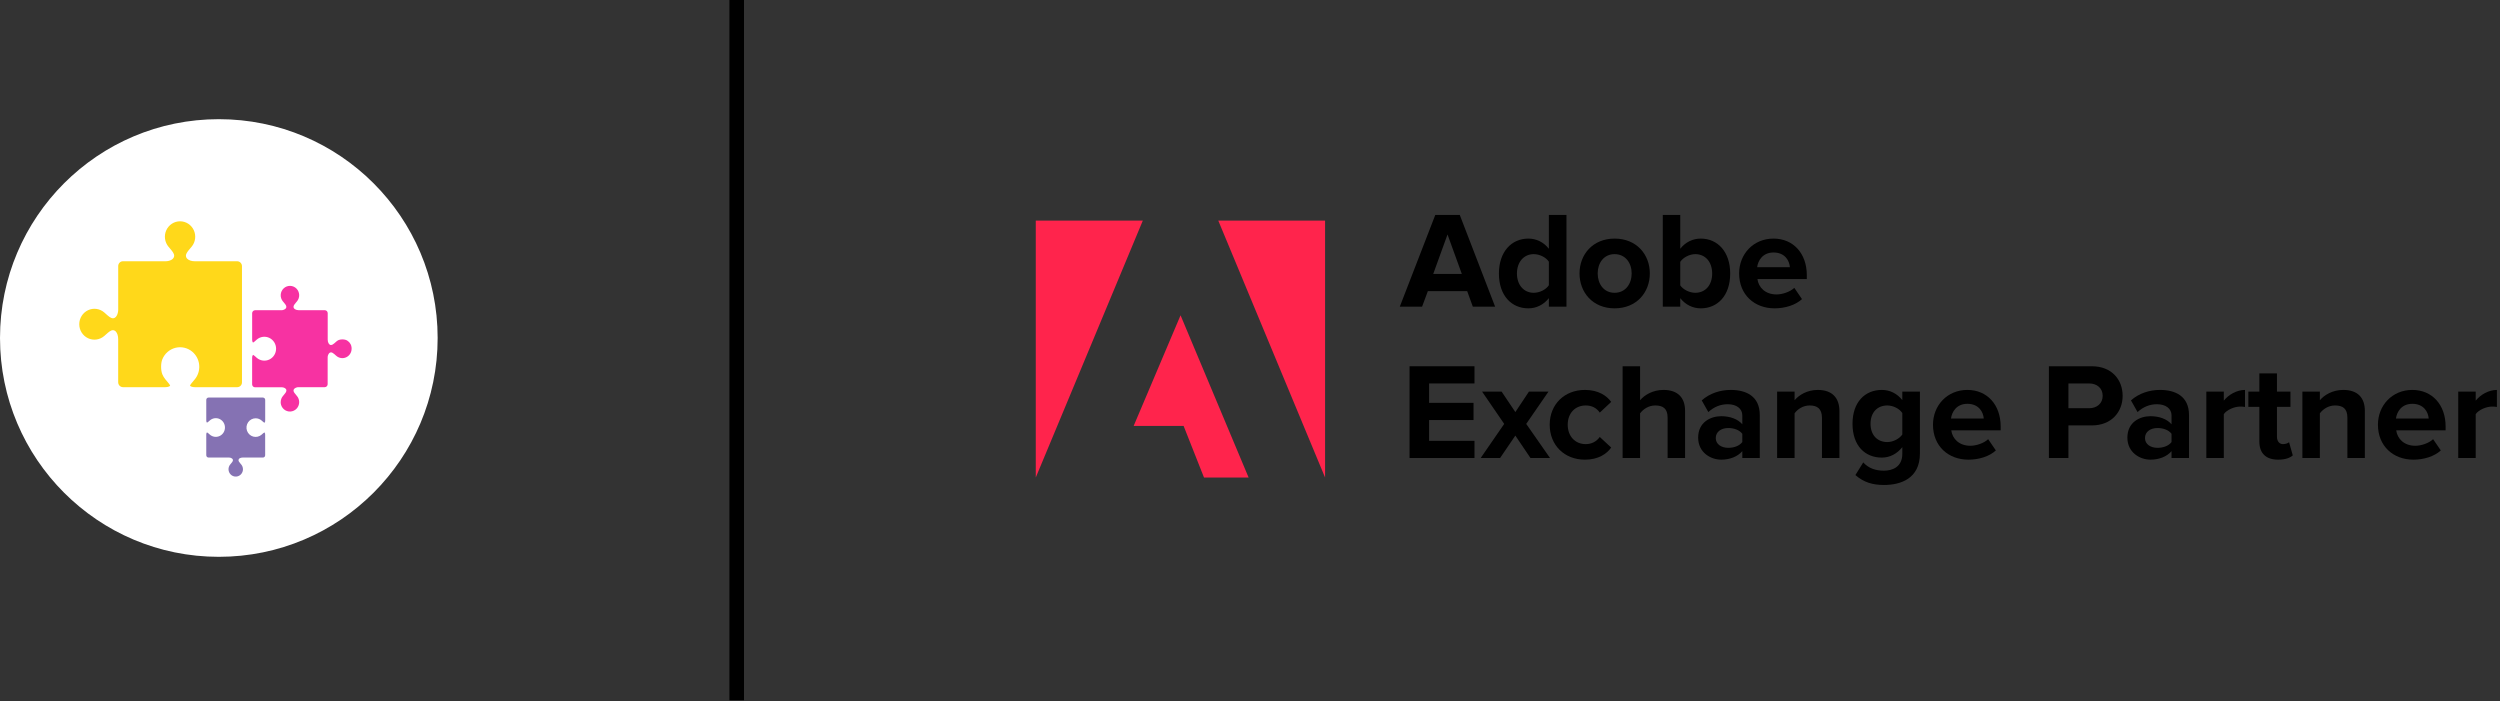 <svg width="442" height="124" viewBox="0 0 442 124" fill="none" xmlns="http://www.w3.org/2000/svg">
<rect x="0" y="0" width="442" height="124" fill="#333333" stroke="none"/>
<circle cx="38.688" cy="59.758" r="38.688" fill="white"/>
<path d="M52.416 51.023C52.706 51.318 52.877 51.713 52.895 52.131C52.912 52.548 52.775 52.957 52.51 53.276C52.467 53.329 52.42 53.382 52.376 53.432C52.117 53.736 51.892 53.996 51.892 54.251C51.892 54.592 52.299 54.846 52.84 54.846H57.43C57.565 54.847 57.694 54.902 57.79 54.999C57.885 55.096 57.938 55.228 57.938 55.365V60.039C57.938 60.554 58.161 60.95 58.463 60.997C58.484 60.998 58.504 60.998 58.525 60.997C58.626 60.993 58.724 60.964 58.81 60.911C58.996 60.794 59.17 60.659 59.329 60.506C59.38 60.461 59.432 60.414 59.482 60.37C59.533 60.326 59.555 60.311 59.591 60.283L59.614 60.269C59.645 60.247 59.677 60.226 59.71 60.206L59.736 60.192C59.767 60.173 59.8 60.156 59.832 60.14L59.858 60.128L59.938 60.094C60.339 59.969 60.767 59.973 61.166 60.103L61.186 60.112C61.223 60.128 61.26 60.145 61.295 60.164L61.337 60.187L61.43 60.245L61.459 60.264C61.545 60.324 61.625 60.391 61.699 60.465C61.737 60.505 61.773 60.545 61.808 60.587C61.873 60.668 61.931 60.756 61.98 60.848L61.995 60.878C62.012 60.912 62.027 60.945 62.043 60.981C62.058 61.017 62.053 61.006 62.059 61.02C62.077 61.064 62.093 61.109 62.105 61.155V61.181C62.116 61.219 62.126 61.258 62.133 61.295C62.141 61.333 62.141 61.33 62.144 61.347L62.158 61.447V61.495C62.158 61.545 62.165 61.594 62.165 61.651C62.166 61.969 62.077 62.28 61.909 62.548C61.741 62.816 61.502 63.029 61.219 63.163C60.936 63.297 60.621 63.346 60.312 63.303C60.002 63.261 59.712 63.13 59.473 62.925L59.32 62.791C59.246 62.723 59.174 62.661 59.103 62.602C58.895 62.426 58.703 62.298 58.516 62.298C58.456 62.299 58.396 62.313 58.342 62.337C58.287 62.362 58.237 62.398 58.196 62.442C58.009 62.671 57.913 62.963 57.929 63.261V67.935C57.926 68.071 57.872 68.201 57.777 68.297C57.682 68.394 57.555 68.45 57.421 68.453H52.84C52.548 68.437 52.26 68.534 52.035 68.724C51.991 68.765 51.956 68.815 51.931 68.871C51.907 68.927 51.894 68.987 51.892 69.049C51.892 69.303 52.117 69.564 52.376 69.868L52.51 70.024C52.759 70.324 52.896 70.705 52.896 71.099C52.895 71.527 52.732 71.938 52.442 72.247C52.151 72.556 51.755 72.739 51.336 72.759C50.916 72.779 50.505 72.634 50.187 72.354C49.869 72.074 49.669 71.681 49.629 71.255C49.626 71.203 49.626 71.151 49.629 71.099C49.628 70.705 49.765 70.325 50.014 70.024L50.149 69.868C50.407 69.564 50.631 69.303 50.631 69.049C50.633 69.027 50.633 69.005 50.631 68.983C50.632 68.976 50.632 68.968 50.631 68.961C50.628 68.947 50.624 68.934 50.62 68.921C50.62 68.91 50.62 68.9 50.609 68.891C50.599 68.882 50.602 68.871 50.597 68.861C50.593 68.852 50.583 68.836 50.576 68.824L50.566 68.808C50.556 68.792 50.545 68.777 50.533 68.763V68.763C50.471 68.691 50.396 68.633 50.312 68.591L50.279 68.578C50.255 68.566 50.227 68.555 50.2 68.544L50.166 68.53C50.126 68.517 50.083 68.505 50.04 68.496H50.017C49.971 68.486 49.923 68.478 49.874 68.472H49.854C49.804 68.472 49.753 68.472 49.701 68.472H45.087C44.952 68.472 44.822 68.417 44.727 68.32C44.631 68.223 44.577 68.091 44.577 67.953V63.259C44.566 63.08 44.614 62.902 44.715 62.755C44.723 62.747 44.729 62.744 44.729 62.741C44.825 62.753 45.087 62.984 45.243 63.123L45.397 63.264C45.699 63.524 46.068 63.691 46.46 63.744C46.852 63.798 47.251 63.736 47.61 63.567C47.969 63.397 48.273 63.127 48.486 62.787C48.699 62.448 48.812 62.053 48.812 61.651C48.812 61.248 48.699 60.853 48.486 60.514C48.273 60.174 47.969 59.904 47.61 59.734C47.251 59.565 46.852 59.503 46.46 59.557C46.068 59.611 45.699 59.777 45.397 60.037L45.243 60.176C45.09 60.319 44.818 60.554 44.734 60.561C44.689 60.542 44.58 60.361 44.58 60.04V55.367C44.584 55.23 44.638 55.1 44.733 55.004C44.828 54.907 44.956 54.851 45.09 54.848H49.681C49.973 54.864 50.26 54.768 50.485 54.578C50.529 54.536 50.564 54.486 50.588 54.43C50.612 54.374 50.625 54.314 50.626 54.253C50.626 53.998 50.402 53.737 50.143 53.434L50.009 53.278C49.739 52.949 49.603 52.526 49.631 52.099C49.659 51.67 49.847 51.27 50.157 50.98C50.468 50.69 50.876 50.532 51.297 50.541C51.718 50.549 52.12 50.722 52.419 51.024L52.416 51.023Z" fill="#F732A2"/>
<path d="M41.932 46.19H34.42C33.868 46.19 33.377 46.024 33.104 45.746C33.032 45.678 32.974 45.596 32.934 45.505C32.895 45.413 32.873 45.315 32.872 45.215C32.872 44.799 33.239 44.371 33.662 43.876L33.882 43.616C34.212 43.219 34.423 42.733 34.491 42.218C34.559 41.702 34.481 41.177 34.266 40.705C34.05 40.233 33.707 39.834 33.276 39.553C32.845 39.273 32.345 39.125 31.834 39.125C31.322 39.125 30.822 39.273 30.391 39.553C29.96 39.834 29.617 40.233 29.401 40.705C29.186 41.177 29.108 41.702 29.176 42.218C29.244 42.733 29.455 43.219 29.785 43.616L30.005 43.876C30.428 44.371 30.794 44.799 30.794 45.215C30.794 45.518 30.596 45.793 30.249 45.971C29.935 46.121 29.591 46.196 29.245 46.19H21.733C21.512 46.19 21.3 46.279 21.144 46.438C20.988 46.597 20.9 46.813 20.9 47.038V54.695C20.905 55.044 20.835 55.39 20.696 55.709C20.465 56.198 20.14 56.27 19.968 56.27C19.578 56.27 19.176 55.911 18.71 55.489L18.426 55.237C18.035 54.901 17.558 54.686 17.052 54.617C16.545 54.548 16.03 54.627 15.566 54.846C15.102 55.066 14.71 55.415 14.435 55.854C14.16 56.292 14.014 56.802 14.014 57.322C14.014 57.843 14.16 58.352 14.435 58.791C14.71 59.23 15.102 59.579 15.566 59.798C16.03 60.017 16.545 60.097 17.052 60.028C17.558 59.959 18.035 59.743 18.426 59.408L18.71 59.156C19.17 58.74 19.578 58.375 19.968 58.375C20.062 58.377 20.154 58.399 20.24 58.439C20.325 58.478 20.402 58.534 20.465 58.605C20.734 58.878 20.895 59.386 20.895 59.955V67.603C20.9 67.827 20.99 68.04 21.145 68.198C21.301 68.356 21.511 68.447 21.73 68.452H29.245C29.759 68.452 30.051 68.264 30.081 68.189C30.072 68.052 29.692 67.606 29.468 67.342C29.392 67.253 29.314 67.164 29.242 67.075C29.017 66.803 28.833 66.497 28.698 66.169C28.412 65.466 28.412 64.231 28.698 63.527C28.901 63.028 29.215 62.585 29.616 62.232C30.017 61.88 30.494 61.627 31.008 61.496C31.522 61.364 32.059 61.357 32.576 61.475C33.093 61.593 33.576 61.832 33.986 62.173C34.072 62.245 34.157 62.33 34.236 62.405C34.839 63.016 35.193 63.836 35.229 64.701C35.266 65.566 34.981 66.413 34.433 67.075C34.359 67.164 34.279 67.253 34.207 67.342C33.983 67.603 33.61 68.039 33.593 68.199C33.593 68.199 33.602 68.208 33.615 68.222C33.724 68.333 34.025 68.452 34.427 68.452H41.947C42.057 68.452 42.165 68.43 42.266 68.387C42.367 68.344 42.459 68.282 42.537 68.203C42.614 68.124 42.676 68.031 42.718 67.928C42.759 67.825 42.781 67.715 42.781 67.603V47.038C42.776 46.812 42.684 46.597 42.526 46.439C42.367 46.28 42.154 46.191 41.932 46.19Z" fill="#FFD81A"/>
<path d="M45.2 73.954C45.582 73.954 45.952 74.091 46.244 74.341L46.368 74.45C46.493 74.561 46.7 74.746 46.772 74.749C46.86 74.634 46.901 74.489 46.887 74.344V70.694C46.885 70.588 46.842 70.486 46.769 70.411C46.695 70.336 46.596 70.292 46.491 70.289H36.866C36.761 70.289 36.66 70.332 36.586 70.407C36.511 70.483 36.469 70.585 36.468 70.692V70.692V74.324C36.459 74.464 36.497 74.603 36.576 74.718C36.58 74.722 36.584 74.726 36.59 74.729C36.736 74.65 36.87 74.549 36.987 74.43L37.112 74.321C37.347 74.118 37.635 73.988 37.94 73.946C38.246 73.904 38.557 73.953 38.836 74.085C39.116 74.217 39.352 74.428 39.518 74.693C39.684 74.957 39.772 75.265 39.772 75.579V75.591C39.772 75.905 39.683 76.212 39.518 76.477C39.352 76.741 39.115 76.952 38.836 77.084C38.557 77.216 38.246 77.265 37.94 77.223C37.635 77.182 37.347 77.053 37.112 76.85L36.987 76.741C36.863 76.63 36.656 76.446 36.584 76.443C36.495 76.557 36.454 76.702 36.468 76.847V80.491C36.471 80.598 36.514 80.7 36.587 80.775C36.662 80.85 36.761 80.894 36.866 80.896H40.445C40.673 80.883 40.897 80.959 41.073 81.107C41.107 81.139 41.135 81.179 41.154 81.222C41.172 81.266 41.183 81.313 41.184 81.36C41.184 81.559 41.009 81.762 40.806 81.999L40.702 82.121C40.495 82.37 40.388 82.689 40.402 83.015C40.416 83.34 40.549 83.649 40.775 83.879C40.954 84.061 41.182 84.184 41.429 84.234C41.677 84.284 41.934 84.259 42.167 84.16C42.4 84.062 42.6 83.895 42.74 83.681C42.88 83.467 42.955 83.216 42.955 82.959C42.953 82.651 42.844 82.355 42.648 82.121L42.544 81.999C42.341 81.762 42.167 81.559 42.167 81.36C42.173 81.281 42.2 81.205 42.246 81.141C42.292 81.078 42.355 81.028 42.427 80.999C42.576 80.928 42.739 80.893 42.904 80.896H46.485C46.59 80.896 46.691 80.853 46.765 80.777C46.839 80.701 46.881 80.598 46.881 80.491V76.855C46.891 76.715 46.853 76.576 46.774 76.462L46.76 76.449C46.613 76.528 46.479 76.629 46.362 76.749L46.238 76.858C46.039 77.029 45.803 77.149 45.549 77.207C45.295 77.266 45.031 77.26 44.779 77.192C44.527 77.124 44.295 76.996 44.103 76.817C43.911 76.638 43.764 76.415 43.674 76.166C43.585 75.917 43.556 75.65 43.59 75.387C43.623 75.124 43.719 74.874 43.868 74.657C44.017 74.439 44.216 74.262 44.447 74.14C44.677 74.017 44.934 73.953 45.194 73.954H45.2Z" fill="#8572B3"/>
<path d="M264.338 54.223L258.087 38H253.758L247.482 54.223H251.423L252.444 51.474H259.4L260.397 54.223H264.338ZM258.452 48.434H253.393L255.922 41.454L258.452 48.434Z" fill="black"/>
<path d="M276.951 54.223V38H273.838V43.983C272.913 42.791 271.6 42.183 270.214 42.183C267.222 42.183 265.009 44.518 265.009 48.361C265.009 52.277 267.246 54.515 270.214 54.515C271.624 54.515 272.913 53.882 273.838 52.715V54.223H276.951ZM271.162 51.766C269.411 51.766 268.195 50.38 268.195 48.361C268.195 46.318 269.411 44.932 271.162 44.932C272.208 44.932 273.327 45.491 273.838 46.27V50.429C273.327 51.207 272.208 51.766 271.162 51.766Z" fill="black"/>
<path d="M285.462 54.515C289.354 54.515 291.689 51.693 291.689 48.337C291.689 45.005 289.354 42.183 285.462 42.183C281.595 42.183 279.26 45.005 279.26 48.337C279.26 51.693 281.595 54.515 285.462 54.515ZM285.462 51.766C283.541 51.766 282.471 50.185 282.471 48.337C282.471 46.513 283.541 44.932 285.462 44.932C287.384 44.932 288.478 46.513 288.478 48.337C288.478 50.185 287.384 51.766 285.462 51.766Z" fill="black"/>
<path d="M297.069 50.453V46.294C297.58 45.516 298.723 44.932 299.72 44.932C301.52 44.932 302.712 46.318 302.712 48.361C302.712 50.404 301.52 51.766 299.72 51.766C298.723 51.766 297.58 51.207 297.069 50.453ZM297.069 54.223V52.715C297.993 53.882 299.282 54.515 300.693 54.515C303.66 54.515 305.898 52.277 305.898 48.361C305.898 44.518 303.685 42.183 300.693 42.183C299.307 42.183 297.993 42.791 297.069 43.983V38H293.98V54.223H297.069Z" fill="black"/>
<path d="M313.753 54.515C315.577 54.515 317.425 53.955 318.593 52.885L317.231 50.891C316.477 51.62 315.09 52.058 314.093 52.058C312.099 52.058 310.907 50.818 310.712 49.334H319.444V48.653C319.444 44.81 317.06 42.183 313.558 42.183C309.983 42.183 307.477 44.932 307.477 48.337C307.477 52.107 310.177 54.515 313.753 54.515ZM316.452 47.242H310.664C310.81 46.075 311.637 44.64 313.558 44.64C315.601 44.64 316.379 46.124 316.452 47.242Z" fill="black"/>
<path d="M260.689 80.977V77.937H252.663V74.264H260.519V71.224H252.663V67.795H260.689V64.754H249.209V80.977H260.689Z" fill="black"/>
<path d="M274.042 80.977L269.835 74.945L273.775 69.23H270.321L267.913 72.854L265.481 69.23H262.027L265.943 74.945L261.784 80.977H265.213L267.913 77.013L270.589 80.977H274.042Z" fill="black"/>
<path d="M280.214 81.269C282.621 81.269 284.081 80.223 284.859 79.129L282.84 77.256C282.281 78.034 281.43 78.521 280.359 78.521C278.487 78.521 277.173 77.134 277.173 75.091C277.173 73.048 278.487 71.686 280.359 71.686C281.43 71.686 282.281 72.124 282.84 72.951L284.859 71.054C284.081 69.984 282.621 68.938 280.214 68.938C276.59 68.938 273.987 71.492 273.987 75.091C273.987 78.715 276.59 81.269 280.214 81.269Z" fill="black"/>
<path d="M297.921 80.977V72.635C297.921 70.348 296.68 68.938 294.102 68.938C292.181 68.938 290.721 69.862 289.967 70.762V64.754H286.878V80.977H289.967V73.073C290.502 72.367 291.451 71.686 292.643 71.686C293.98 71.686 294.832 72.197 294.832 73.826V80.977H297.921Z" fill="black"/>
<path d="M311.129 80.977V73.389C311.129 70.008 308.673 68.938 305.997 68.938C304.149 68.938 302.3 69.521 300.865 70.786L302.033 72.854C303.03 71.929 304.198 71.467 305.462 71.467C307.019 71.467 308.04 72.246 308.04 73.437V75.018C307.262 74.094 305.876 73.583 304.319 73.583C302.446 73.583 300.233 74.629 300.233 77.377C300.233 80.004 302.446 81.269 304.319 81.269C305.851 81.269 307.238 80.71 308.04 79.761V80.977H311.129ZM305.56 79.177C304.344 79.177 303.346 78.545 303.346 77.451C303.346 76.307 304.344 75.675 305.56 75.675C306.557 75.675 307.53 76.016 308.04 76.697V78.156C307.53 78.837 306.557 79.177 305.56 79.177Z" fill="black"/>
<path d="M325.211 80.977V72.683C325.211 70.397 323.971 68.938 321.393 68.938C319.471 68.938 318.036 69.862 317.282 70.762V69.23H314.193V80.977H317.282V73.073C317.793 72.367 318.741 71.686 319.958 71.686C321.271 71.686 322.122 72.246 322.122 73.875V80.977H325.211Z" fill="black"/>
<path d="M333.094 85.744C335.988 85.744 339.442 84.65 339.442 80.174V69.23H336.329V70.738C335.38 69.546 334.115 68.938 332.705 68.938C329.738 68.938 327.524 71.078 327.524 74.921C327.524 78.837 329.762 80.904 332.705 80.904C334.14 80.904 335.405 80.223 336.329 79.056V80.248C336.329 82.558 334.578 83.215 333.094 83.215C331.61 83.215 330.37 82.801 329.421 81.755L328.035 83.993C329.519 85.282 331.075 85.744 333.094 85.744ZM333.678 78.156C331.926 78.156 330.71 76.94 330.71 74.921C330.71 72.902 331.926 71.686 333.678 71.686C334.699 71.686 335.818 72.246 336.329 73.024V76.818C335.818 77.572 334.699 78.156 333.678 78.156Z" fill="black"/>
<path d="M348.027 81.269C349.851 81.269 351.699 80.71 352.867 79.639L351.505 77.645C350.751 78.375 349.365 78.812 348.367 78.812C346.373 78.812 345.181 77.572 344.987 76.088H353.718V75.407C353.718 71.564 351.335 68.938 347.832 68.938C344.257 68.938 341.752 71.686 341.752 75.091C341.752 78.861 344.451 81.269 348.027 81.269ZM350.727 73.997H344.938C345.084 72.829 345.911 71.394 347.832 71.394C349.875 71.394 350.654 72.878 350.727 73.997Z" fill="black"/>
<path d="M365.699 80.977V75.213H369.834C373.336 75.213 375.282 72.805 375.282 69.984C375.282 67.138 373.361 64.754 369.834 64.754H362.245V80.977H365.699ZM369.372 72.173H365.699V67.795H369.372C370.734 67.795 371.755 68.621 371.755 69.984C371.755 71.321 370.734 72.173 369.372 72.173Z" fill="black"/>
<path d="M387.017 80.977V73.389C387.017 70.008 384.561 68.938 381.885 68.938C380.037 68.938 378.188 69.521 376.753 70.786L377.921 72.854C378.918 71.929 380.085 71.467 381.35 71.467C382.907 71.467 383.928 72.246 383.928 73.437V75.018C383.15 74.094 381.764 73.583 380.207 73.583C378.334 73.583 376.121 74.629 376.121 77.377C376.121 80.004 378.334 81.269 380.207 81.269C381.739 81.269 383.126 80.71 383.928 79.761V80.977H387.017ZM381.447 79.177C380.231 79.177 379.234 78.545 379.234 77.451C379.234 76.307 380.231 75.675 381.447 75.675C382.445 75.675 383.418 76.016 383.928 76.697V78.156C383.418 78.837 382.445 79.177 381.447 79.177Z" fill="black"/>
<path d="M393.17 80.977V73.218C393.681 72.464 395.043 71.881 396.064 71.881C396.405 71.881 396.697 71.905 396.916 71.954V68.938C395.456 68.938 393.997 69.789 393.17 70.835V69.23H390.081V80.977H393.17Z" fill="black"/>
<path d="M402.786 81.269C404.075 81.269 404.902 80.928 405.364 80.515L404.707 78.18C404.537 78.35 404.099 78.521 403.637 78.521C402.956 78.521 402.567 77.961 402.567 77.232V71.929H404.95V69.23H402.567V66.019H399.454V69.23H397.508V71.929H399.454V78.058C399.454 80.15 400.621 81.269 402.786 81.269Z" fill="black"/>
<path d="M418.106 80.977V72.635C418.106 70.348 416.866 68.938 414.287 68.938C412.366 68.938 410.907 69.862 410.153 70.762V69.23H407.064V80.977H410.153V73.073C410.688 72.367 411.636 71.686 412.828 71.686C414.166 71.686 415.017 72.197 415.017 73.826V80.977H418.106Z" fill="black"/>
<path d="M426.694 81.269C428.518 81.269 430.366 80.71 431.534 79.639L430.172 77.645C429.418 78.375 428.031 78.812 427.034 78.812C425.04 78.812 423.848 77.572 423.653 76.088H432.385V75.407C432.385 71.564 430.001 68.938 426.499 68.938C422.924 68.938 420.419 71.686 420.419 75.091C420.419 78.861 423.118 81.269 426.694 81.269ZM429.393 73.997H423.605C423.751 72.829 424.578 71.394 426.499 71.394C428.542 71.394 429.32 72.878 429.393 73.997Z" fill="black"/>
<path d="M437.705 80.977V73.218C438.216 72.464 439.578 71.881 440.599 71.881C440.94 71.881 441.232 71.905 441.451 71.954V68.938C439.991 68.938 438.532 69.789 437.705 70.835V69.23H434.616V80.977H437.705Z" fill="black"/>
<path d="M215.391 39H234.274V84.425L215.391 39Z" fill="#FF244C"/>
<path d="M202.052 39H183.124V84.425L202.052 39Z" fill="#FF244C"/>
<path d="M208.722 55.745L220.754 84.425H212.868L209.262 75.303H200.429L208.722 55.745Z" fill="#FF244C"/>
<rect x="128.961" width="2.579" height="123.802" fill="black"/>
</svg>

